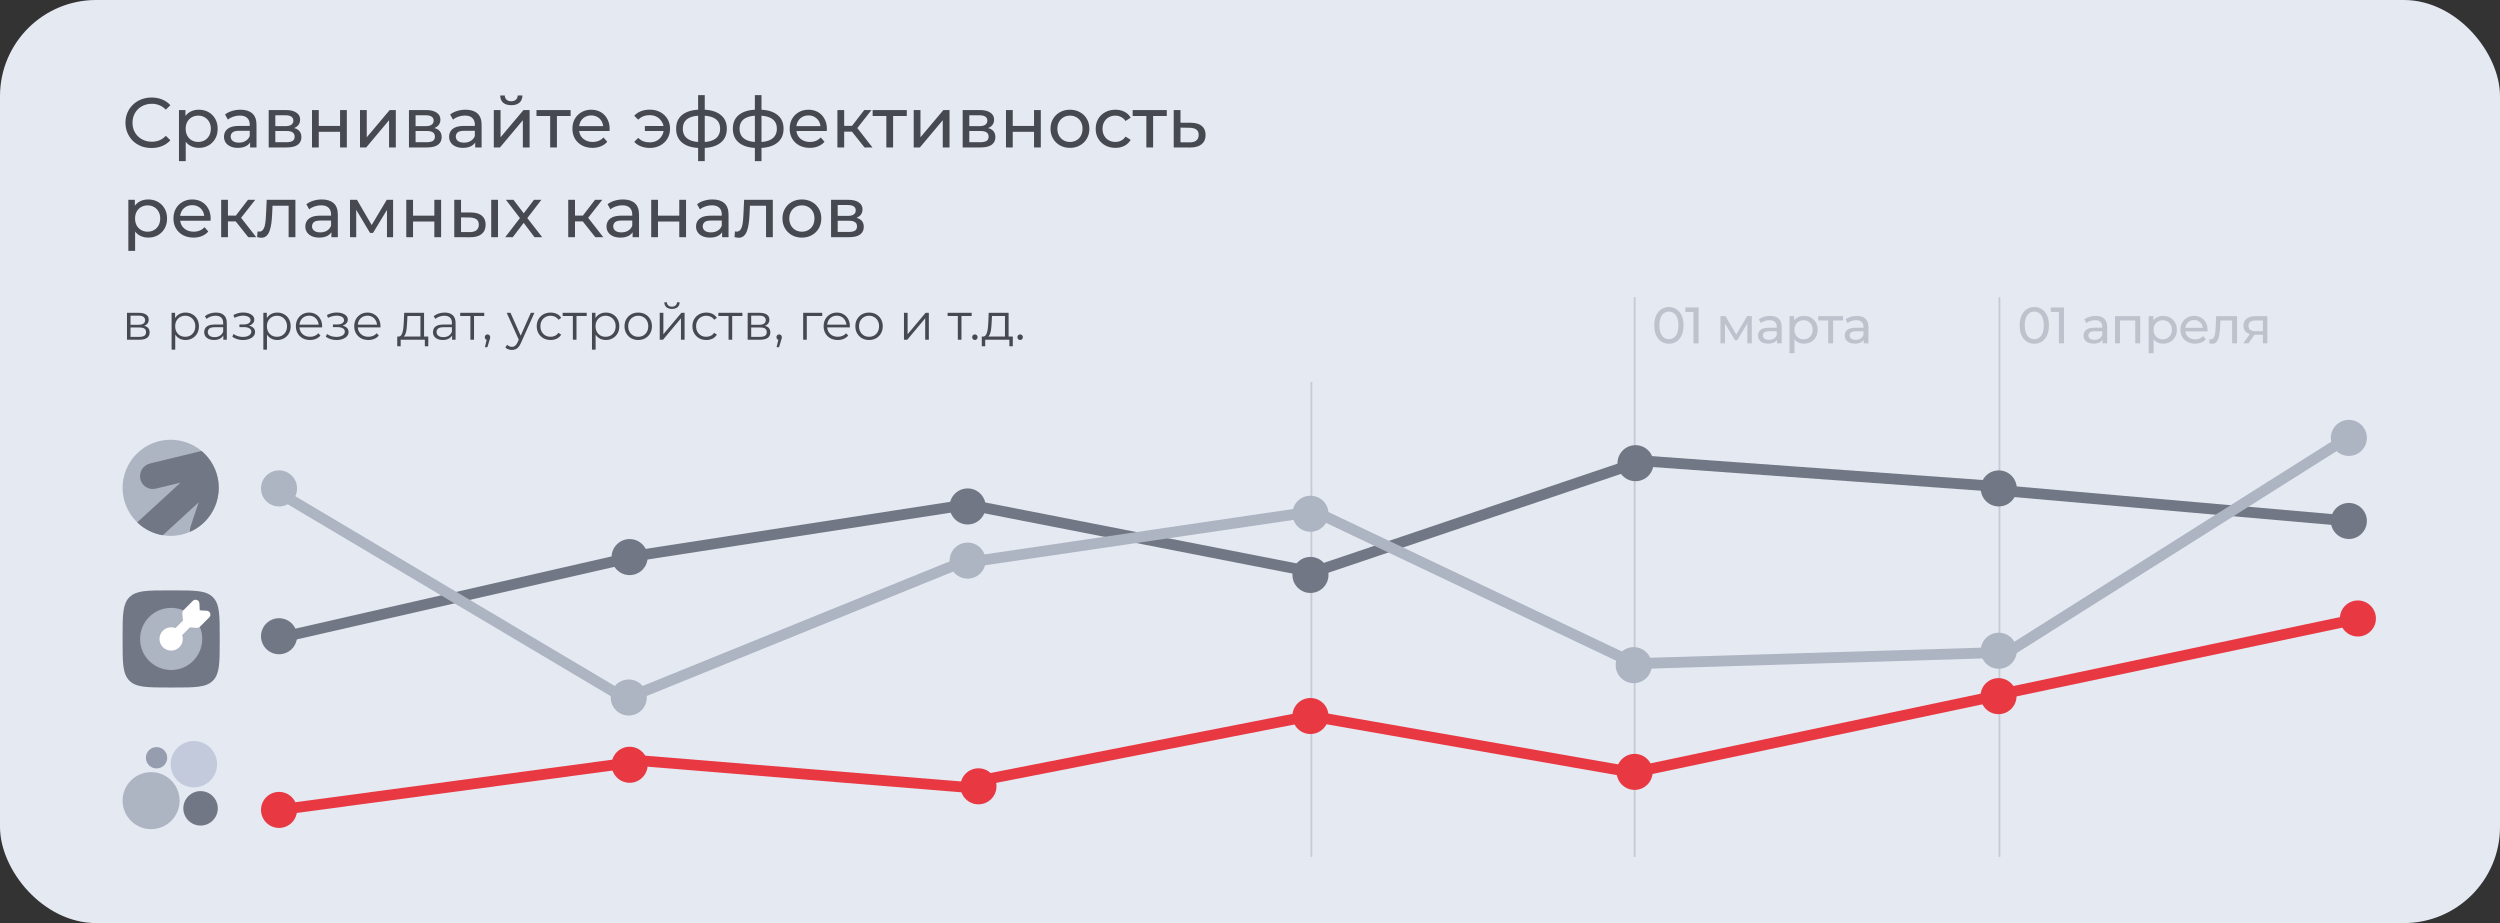 <?xml version="1.0" encoding="UTF-8"?> <svg xmlns="http://www.w3.org/2000/svg" width="780" height="288" viewBox="0 0 780 288" fill="none"><rect x="0" y="0" width="780" height="288" fill="#333333" stroke="none"/> <rect width="780" height="288" rx="30" fill="#E5E9F2"></rect> <path d="M47.284 46.176C46.111 46.176 45.025 45.985 44.028 45.604C43.045 45.208 42.187 44.658 41.454 43.954C40.735 43.235 40.171 42.399 39.76 41.446C39.349 40.493 39.144 39.444 39.144 38.3C39.144 37.156 39.349 36.107 39.76 35.154C40.171 34.201 40.743 33.372 41.476 32.668C42.209 31.949 43.067 31.399 44.05 31.018C45.047 30.622 46.133 30.424 47.306 30.424C48.494 30.424 49.587 30.629 50.584 31.04C51.596 31.436 52.454 32.03 53.158 32.822L51.728 34.208C51.141 33.592 50.481 33.137 49.748 32.844C49.015 32.536 48.23 32.382 47.394 32.382C46.529 32.382 45.722 32.529 44.974 32.822C44.241 33.115 43.603 33.526 43.06 34.054C42.517 34.582 42.092 35.213 41.784 35.946C41.491 36.665 41.344 37.449 41.344 38.3C41.344 39.151 41.491 39.943 41.784 40.676C42.092 41.395 42.517 42.018 43.06 42.546C43.603 43.074 44.241 43.485 44.974 43.778C45.722 44.071 46.529 44.218 47.394 44.218C48.23 44.218 49.015 44.071 49.748 43.778C50.481 43.47 51.141 43.001 51.728 42.37L53.158 43.756C52.454 44.548 51.596 45.149 50.584 45.56C49.587 45.971 48.487 46.176 47.284 46.176ZM62.019 46.132C61.051 46.132 60.164 45.912 59.357 45.472C58.565 45.017 57.927 44.35 57.443 43.47C56.974 42.59 56.739 41.49 56.739 40.17C56.739 38.85 56.966 37.75 57.421 36.87C57.89 35.99 58.521 35.33 59.313 34.89C60.12 34.45 61.022 34.23 62.019 34.23C63.163 34.23 64.175 34.479 65.055 34.978C65.935 35.477 66.632 36.173 67.145 37.068C67.658 37.948 67.915 38.982 67.915 40.17C67.915 41.358 67.658 42.399 67.145 43.294C66.632 44.189 65.935 44.885 65.055 45.384C64.175 45.883 63.163 46.132 62.019 46.132ZM55.837 50.268V34.34H57.861V37.486L57.729 40.192L57.949 42.898V50.268H55.837ZM61.843 44.284C62.591 44.284 63.258 44.115 63.845 43.778C64.446 43.441 64.916 42.964 65.253 42.348C65.605 41.717 65.781 40.991 65.781 40.17C65.781 39.334 65.605 38.615 65.253 38.014C64.916 37.398 64.446 36.921 63.845 36.584C63.258 36.247 62.591 36.078 61.843 36.078C61.11 36.078 60.442 36.247 59.841 36.584C59.254 36.921 58.785 37.398 58.433 38.014C58.096 38.615 57.927 39.334 57.927 40.17C57.927 40.991 58.096 41.717 58.433 42.348C58.785 42.964 59.254 43.441 59.841 43.778C60.442 44.115 61.11 44.284 61.843 44.284ZM78.026 46V43.536L77.916 43.074V38.872C77.916 37.977 77.652 37.288 77.124 36.804C76.611 36.305 75.833 36.056 74.792 36.056C74.103 36.056 73.428 36.173 72.768 36.408C72.108 36.628 71.551 36.929 71.096 37.31L70.216 35.726C70.817 35.242 71.536 34.875 72.372 34.626C73.223 34.362 74.11 34.23 75.034 34.23C76.633 34.23 77.865 34.619 78.73 35.396C79.595 36.173 80.028 37.361 80.028 38.96V46H78.026ZM74.198 46.132C73.333 46.132 72.57 45.985 71.91 45.692C71.265 45.399 70.766 44.995 70.414 44.482C70.062 43.954 69.886 43.36 69.886 42.7C69.886 42.069 70.033 41.497 70.326 40.984C70.634 40.471 71.125 40.06 71.8 39.752C72.489 39.444 73.413 39.29 74.572 39.29H78.268V40.808H74.66C73.604 40.808 72.893 40.984 72.526 41.336C72.159 41.688 71.976 42.113 71.976 42.612C71.976 43.184 72.203 43.646 72.658 43.998C73.113 44.335 73.743 44.504 74.55 44.504C75.342 44.504 76.031 44.328 76.618 43.976C77.219 43.624 77.652 43.111 77.916 42.436L78.334 43.888C78.055 44.577 77.564 45.127 76.86 45.538C76.156 45.934 75.269 46.132 74.198 46.132ZM83.831 46V34.34H89.243C90.607 34.34 91.678 34.604 92.455 35.132C93.247 35.645 93.643 36.379 93.643 37.332C93.643 38.285 93.269 39.026 92.521 39.554C91.788 40.067 90.812 40.324 89.595 40.324L89.925 39.752C91.319 39.752 92.353 40.009 93.027 40.522C93.702 41.035 94.039 41.791 94.039 42.788C94.039 43.8 93.658 44.592 92.895 45.164C92.147 45.721 90.996 46 89.441 46H83.831ZM85.899 44.372H89.287C90.167 44.372 90.827 44.24 91.267 43.976C91.707 43.697 91.927 43.257 91.927 42.656C91.927 42.04 91.722 41.593 91.311 41.314C90.915 41.021 90.284 40.874 89.419 40.874H85.899V44.372ZM85.899 39.356H89.067C89.874 39.356 90.483 39.209 90.893 38.916C91.319 38.608 91.531 38.183 91.531 37.64C91.531 37.083 91.319 36.665 90.893 36.386C90.483 36.107 89.874 35.968 89.067 35.968H85.899V39.356ZM97.345 46V34.34H99.457V39.29H106.101V34.34H108.213V46H106.101V41.116H99.457V46H97.345ZM112.319 46V34.34H114.431V42.832L121.581 34.34H123.495V46H121.383V37.508L114.255 46H112.319ZM127.595 46V34.34H133.007C134.371 34.34 135.441 34.604 136.219 35.132C137.011 35.645 137.407 36.379 137.407 37.332C137.407 38.285 137.033 39.026 136.285 39.554C135.551 40.067 134.576 40.324 133.359 40.324L133.689 39.752C135.082 39.752 136.116 40.009 136.791 40.522C137.465 41.035 137.803 41.791 137.803 42.788C137.803 43.8 137.421 44.592 136.659 45.164C135.911 45.721 134.759 46 133.205 46H127.595ZM129.663 44.372H133.051C133.931 44.372 134.591 44.24 135.031 43.976C135.471 43.697 135.691 43.257 135.691 42.656C135.691 42.04 135.485 41.593 135.075 41.314C134.679 41.021 134.048 40.874 133.183 40.874H129.663V44.372ZM129.663 39.356H132.831C133.637 39.356 134.246 39.209 134.657 38.916C135.082 38.608 135.295 38.183 135.295 37.64C135.295 37.083 135.082 36.665 134.657 36.386C134.246 36.107 133.637 35.968 132.831 35.968H129.663V39.356ZM148.259 46V43.536L148.149 43.074V38.872C148.149 37.977 147.885 37.288 147.357 36.804C146.843 36.305 146.066 36.056 145.025 36.056C144.335 36.056 143.661 36.173 143.001 36.408C142.341 36.628 141.783 36.929 141.329 37.31L140.449 35.726C141.05 35.242 141.769 34.875 142.605 34.626C143.455 34.362 144.343 34.23 145.267 34.23C146.865 34.23 148.097 34.619 148.963 35.396C149.828 36.173 150.261 37.361 150.261 38.96V46H148.259ZM144.431 46.132C143.565 46.132 142.803 45.985 142.143 45.692C141.497 45.399 140.999 44.995 140.647 44.482C140.295 43.954 140.119 43.36 140.119 42.7C140.119 42.069 140.265 41.497 140.559 40.984C140.867 40.471 141.358 40.06 142.033 39.752C142.722 39.444 143.646 39.29 144.805 39.29H148.501V40.808H144.893C143.837 40.808 143.125 40.984 142.759 41.336C142.392 41.688 142.209 42.113 142.209 42.612C142.209 43.184 142.436 43.646 142.891 43.998C143.345 44.335 143.976 44.504 144.783 44.504C145.575 44.504 146.264 44.328 146.851 43.976C147.452 43.624 147.885 43.111 148.149 42.436L148.567 43.888C148.288 44.577 147.797 45.127 147.093 45.538C146.389 45.934 145.501 46.132 144.431 46.132ZM154.064 46V34.34H156.176V42.832L163.326 34.34H165.24V46H163.128V37.508L156 46H154.064ZM159.52 32.822C158.449 32.822 157.606 32.565 156.99 32.052C156.388 31.524 156.08 30.769 156.066 29.786H157.496C157.51 30.343 157.694 30.783 158.046 31.106C158.412 31.429 158.896 31.59 159.498 31.59C160.099 31.59 160.583 31.429 160.95 31.106C161.316 30.783 161.507 30.343 161.522 29.786H162.996C162.981 30.769 162.666 31.524 162.05 32.052C161.434 32.565 160.59 32.822 159.52 32.822ZM171.649 46V35.638L172.177 36.188H167.381V34.34H178.029V36.188H173.255L173.761 35.638V46H171.649ZM184.865 46.132C183.618 46.132 182.518 45.875 181.565 45.362C180.626 44.849 179.893 44.145 179.365 43.25C178.852 42.355 178.595 41.329 178.595 40.17C178.595 39.011 178.844 37.985 179.343 37.09C179.856 36.195 180.553 35.499 181.433 35C182.328 34.487 183.332 34.23 184.447 34.23C185.576 34.23 186.574 34.479 187.439 34.978C188.304 35.477 188.979 36.181 189.463 37.09C189.962 37.985 190.211 39.033 190.211 40.236C190.211 40.324 190.204 40.427 190.189 40.544C190.189 40.661 190.182 40.771 190.167 40.874H180.245V39.356H189.067L188.209 39.884C188.224 39.136 188.07 38.469 187.747 37.882C187.424 37.295 186.977 36.841 186.405 36.518C185.848 36.181 185.195 36.012 184.447 36.012C183.714 36.012 183.061 36.181 182.489 36.518C181.917 36.841 181.47 37.303 181.147 37.904C180.824 38.491 180.663 39.165 180.663 39.928V40.28C180.663 41.057 180.839 41.754 181.191 42.37C181.558 42.971 182.064 43.441 182.709 43.778C183.354 44.115 184.095 44.284 184.931 44.284C185.62 44.284 186.244 44.167 186.801 43.932C187.373 43.697 187.872 43.345 188.297 42.876L189.463 44.24C188.935 44.856 188.275 45.325 187.483 45.648C186.706 45.971 185.833 46.132 184.865 46.132ZM201.2 40.874V39.312H207.734V40.874H201.2ZM202.762 34.208C203.964 34.208 205.042 34.465 205.996 34.978C206.949 35.491 207.697 36.195 208.24 37.09C208.782 37.985 209.054 39.011 209.054 40.17C209.054 41.314 208.782 42.341 208.24 43.25C207.697 44.159 206.949 44.871 205.996 45.384C205.042 45.897 203.964 46.154 202.762 46.154C201.764 46.154 200.84 45.993 199.99 45.67C199.154 45.347 198.45 44.878 197.878 44.262L199.11 43.03C199.594 43.499 200.129 43.851 200.716 44.086C201.317 44.306 201.97 44.416 202.674 44.416C203.524 44.416 204.28 44.24 204.94 43.888C205.6 43.521 206.12 43.015 206.502 42.37C206.898 41.725 207.096 40.991 207.096 40.17C207.096 39.349 206.898 38.623 206.502 37.992C206.12 37.347 205.6 36.841 204.94 36.474C204.28 36.107 203.524 35.924 202.674 35.924C201.97 35.924 201.317 36.041 200.716 36.276C200.129 36.511 199.594 36.863 199.11 37.332L197.878 36.122C198.45 35.491 199.154 35.015 199.99 34.692C200.84 34.369 201.764 34.208 202.762 34.208ZM219.002 46.176C218.987 46.176 218.936 46.176 218.848 46.176C218.775 46.176 218.701 46.176 218.628 46.176C218.555 46.176 218.511 46.176 218.496 46.176C216.105 46.147 214.25 45.619 212.93 44.592C211.61 43.551 210.95 42.069 210.95 40.148C210.95 38.241 211.61 36.782 212.93 35.77C214.265 34.743 216.142 34.223 218.562 34.208C218.591 34.208 218.635 34.208 218.694 34.208C218.767 34.208 218.833 34.208 218.892 34.208C218.965 34.208 219.009 34.208 219.024 34.208C221.473 34.208 223.373 34.721 224.722 35.748C226.086 36.775 226.768 38.241 226.768 40.148C226.768 42.084 226.086 43.573 224.722 44.614C223.358 45.655 221.451 46.176 219.002 46.176ZM218.958 44.328C220.234 44.328 221.29 44.167 222.126 43.844C222.977 43.521 223.615 43.052 224.04 42.436C224.465 41.82 224.678 41.057 224.678 40.148C224.678 39.253 224.465 38.505 224.04 37.904C223.615 37.303 222.977 36.848 222.126 36.54C221.29 36.232 220.234 36.078 218.958 36.078C218.929 36.078 218.87 36.078 218.782 36.078C218.694 36.078 218.643 36.078 218.628 36.078C217.381 36.078 216.34 36.239 215.504 36.562C214.683 36.87 214.067 37.325 213.656 37.926C213.245 38.527 213.04 39.268 213.04 40.148C213.04 41.043 213.245 41.798 213.656 42.414C214.081 43.03 214.705 43.499 215.526 43.822C216.362 44.145 217.396 44.313 218.628 44.328C218.657 44.328 218.709 44.328 218.782 44.328C218.87 44.328 218.929 44.328 218.958 44.328ZM217.814 50.268V29.676H219.882V50.268H217.814ZM236.705 46.176C236.69 46.176 236.639 46.176 236.551 46.176C236.478 46.176 236.404 46.176 236.331 46.176C236.258 46.176 236.214 46.176 236.199 46.176C233.808 46.147 231.953 45.619 230.633 44.592C229.313 43.551 228.653 42.069 228.653 40.148C228.653 38.241 229.313 36.782 230.633 35.77C231.968 34.743 233.845 34.223 236.265 34.208C236.294 34.208 236.338 34.208 236.397 34.208C236.47 34.208 236.536 34.208 236.595 34.208C236.668 34.208 236.712 34.208 236.727 34.208C239.176 34.208 241.076 34.721 242.425 35.748C243.789 36.775 244.471 38.241 244.471 40.148C244.471 42.084 243.789 43.573 242.425 44.614C241.061 45.655 239.154 46.176 236.705 46.176ZM236.661 44.328C237.937 44.328 238.993 44.167 239.829 43.844C240.68 43.521 241.318 43.052 241.743 42.436C242.168 41.82 242.381 41.057 242.381 40.148C242.381 39.253 242.168 38.505 241.743 37.904C241.318 37.303 240.68 36.848 239.829 36.54C238.993 36.232 237.937 36.078 236.661 36.078C236.632 36.078 236.573 36.078 236.485 36.078C236.397 36.078 236.346 36.078 236.331 36.078C235.084 36.078 234.043 36.239 233.207 36.562C232.386 36.87 231.77 37.325 231.359 37.926C230.948 38.527 230.743 39.268 230.743 40.148C230.743 41.043 230.948 41.798 231.359 42.414C231.784 43.03 232.408 43.499 233.229 43.822C234.065 44.145 235.099 44.313 236.331 44.328C236.36 44.328 236.412 44.328 236.485 44.328C236.573 44.328 236.632 44.328 236.661 44.328ZM235.517 50.268V29.676H237.585V50.268H235.517ZM252.648 46.132C251.401 46.132 250.301 45.875 249.348 45.362C248.409 44.849 247.676 44.145 247.148 43.25C246.635 42.355 246.378 41.329 246.378 40.17C246.378 39.011 246.627 37.985 247.126 37.09C247.639 36.195 248.336 35.499 249.216 35C250.111 34.487 251.115 34.23 252.23 34.23C253.359 34.23 254.357 34.479 255.222 34.978C256.087 35.477 256.762 36.181 257.246 37.09C257.745 37.985 257.994 39.033 257.994 40.236C257.994 40.324 257.987 40.427 257.972 40.544C257.972 40.661 257.965 40.771 257.95 40.874H248.028V39.356H256.85L255.992 39.884C256.007 39.136 255.853 38.469 255.53 37.882C255.207 37.295 254.76 36.841 254.188 36.518C253.631 36.181 252.978 36.012 252.23 36.012C251.497 36.012 250.844 36.181 250.272 36.518C249.7 36.841 249.253 37.303 248.93 37.904C248.607 38.491 248.446 39.165 248.446 39.928V40.28C248.446 41.057 248.622 41.754 248.974 42.37C249.341 42.971 249.847 43.441 250.492 43.778C251.137 44.115 251.878 44.284 252.714 44.284C253.403 44.284 254.027 44.167 254.584 43.932C255.156 43.697 255.655 43.345 256.08 42.876L257.246 44.24C256.718 44.856 256.058 45.325 255.266 45.648C254.489 45.971 253.616 46.132 252.648 46.132ZM269.719 46L265.209 40.324L266.947 39.268L272.205 46H269.719ZM261.271 46V34.34H263.383V46H261.271ZM262.745 41.072V39.268H266.595V41.072H262.745ZM267.123 40.412L265.165 40.148L269.631 34.34H271.897L267.123 40.412ZM276.536 46V35.638L277.064 36.188H272.268V34.34H282.916V36.188H278.142L278.648 35.638V46H276.536ZM285.075 46V34.34H287.187V42.832L294.337 34.34H296.251V46H294.139V37.508L287.011 46H285.075ZM300.351 46V34.34H305.763C307.127 34.34 308.197 34.604 308.975 35.132C309.767 35.645 310.163 36.379 310.163 37.332C310.163 38.285 309.789 39.026 309.041 39.554C308.307 40.067 307.332 40.324 306.115 40.324L306.445 39.752C307.838 39.752 308.872 40.009 309.547 40.522C310.221 41.035 310.559 41.791 310.559 42.788C310.559 43.8 310.177 44.592 309.415 45.164C308.667 45.721 307.515 46 305.961 46H300.351ZM302.419 44.372H305.807C306.687 44.372 307.347 44.24 307.787 43.976C308.227 43.697 308.447 43.257 308.447 42.656C308.447 42.04 308.241 41.593 307.831 41.314C307.435 41.021 306.804 40.874 305.939 40.874H302.419V44.372ZM302.419 39.356H305.587C306.393 39.356 307.002 39.209 307.413 38.916C307.838 38.608 308.051 38.183 308.051 37.64C308.051 37.083 307.838 36.665 307.413 36.386C307.002 36.107 306.393 35.968 305.587 35.968H302.419V39.356ZM313.864 46V34.34H315.976V39.29H322.62V34.34H324.732V46H322.62V41.116H315.976V46H313.864ZM333.833 46.132C332.66 46.132 331.618 45.875 330.709 45.362C329.8 44.849 329.081 44.145 328.553 43.25C328.025 42.341 327.761 41.314 327.761 40.17C327.761 39.011 328.025 37.985 328.553 37.09C329.081 36.195 329.8 35.499 330.709 35C331.618 34.487 332.66 34.23 333.833 34.23C334.992 34.23 336.026 34.487 336.935 35C337.859 35.499 338.578 36.195 339.091 37.09C339.619 37.97 339.883 38.997 339.883 40.17C339.883 41.329 339.619 42.355 339.091 43.25C338.578 44.145 337.859 44.849 336.935 45.362C336.026 45.875 334.992 46.132 333.833 46.132ZM333.833 44.284C334.581 44.284 335.248 44.115 335.835 43.778C336.436 43.441 336.906 42.964 337.243 42.348C337.58 41.717 337.749 40.991 337.749 40.17C337.749 39.334 337.58 38.615 337.243 38.014C336.906 37.398 336.436 36.921 335.835 36.584C335.248 36.247 334.581 36.078 333.833 36.078C333.085 36.078 332.418 36.247 331.831 36.584C331.244 36.921 330.775 37.398 330.423 38.014C330.071 38.615 329.895 39.334 329.895 40.17C329.895 40.991 330.071 41.717 330.423 42.348C330.775 42.964 331.244 43.441 331.831 43.778C332.418 44.115 333.085 44.284 333.833 44.284ZM348.015 46.132C346.827 46.132 345.763 45.875 344.825 45.362C343.901 44.849 343.175 44.145 342.647 43.25C342.119 42.355 341.855 41.329 341.855 40.17C341.855 39.011 342.119 37.985 342.647 37.09C343.175 36.195 343.901 35.499 344.825 35C345.763 34.487 346.827 34.23 348.015 34.23C349.071 34.23 350.009 34.443 350.831 34.868C351.667 35.279 352.312 35.895 352.767 36.716L351.161 37.75C350.779 37.178 350.31 36.76 349.753 36.496C349.21 36.217 348.623 36.078 347.993 36.078C347.23 36.078 346.548 36.247 345.947 36.584C345.345 36.921 344.869 37.398 344.517 38.014C344.165 38.615 343.989 39.334 343.989 40.17C343.989 41.006 344.165 41.732 344.517 42.348C344.869 42.964 345.345 43.441 345.947 43.778C346.548 44.115 347.23 44.284 347.993 44.284C348.623 44.284 349.21 44.152 349.753 43.888C350.31 43.609 350.779 43.184 351.161 42.612L352.767 43.624C352.312 44.431 351.667 45.054 350.831 45.494C350.009 45.919 349.071 46.132 348.015 46.132ZM357.661 46V35.638L358.189 36.188H353.393V34.34H364.041V36.188H359.267L359.773 35.638V46H357.661ZM371.59 38.3C373.072 38.315 374.201 38.652 374.978 39.312C375.756 39.972 376.144 40.903 376.144 42.106C376.144 43.367 375.719 44.343 374.868 45.032C374.018 45.707 372.815 46.037 371.26 46.022L366.2 46V34.34H368.312V38.278L371.59 38.3ZM371.084 44.416C372.038 44.431 372.756 44.24 373.24 43.844C373.739 43.448 373.988 42.861 373.988 42.084C373.988 41.321 373.746 40.764 373.262 40.412C372.778 40.06 372.052 39.877 371.084 39.862L368.312 39.818V44.394L371.084 44.416ZM46.228 74.132C45.26 74.132 44.373 73.912 43.566 73.472C42.774 73.017 42.136 72.35 41.652 71.47C41.183 70.59 40.948 69.49 40.948 68.17C40.948 66.85 41.175 65.75 41.63 64.87C42.099 63.99 42.73 63.33 43.522 62.89C44.329 62.45 45.231 62.23 46.228 62.23C47.372 62.23 48.384 62.479 49.264 62.978C50.144 63.477 50.841 64.173 51.354 65.068C51.867 65.948 52.124 66.982 52.124 68.17C52.124 69.358 51.867 70.399 51.354 71.294C50.841 72.189 50.144 72.885 49.264 73.384C48.384 73.883 47.372 74.132 46.228 74.132ZM40.046 78.268V62.34H42.07V65.486L41.938 68.192L42.158 70.898V78.268H40.046ZM46.052 72.284C46.8 72.284 47.467 72.115 48.054 71.778C48.655 71.441 49.125 70.964 49.462 70.348C49.814 69.717 49.99 68.991 49.99 68.17C49.99 67.334 49.814 66.615 49.462 66.014C49.125 65.398 48.655 64.921 48.054 64.584C47.467 64.247 46.8 64.078 46.052 64.078C45.319 64.078 44.651 64.247 44.05 64.584C43.463 64.921 42.994 65.398 42.642 66.014C42.305 66.615 42.136 67.334 42.136 68.17C42.136 68.991 42.305 69.717 42.642 70.348C42.994 70.964 43.463 71.441 44.05 71.778C44.651 72.115 45.319 72.284 46.052 72.284ZM60.385 74.132C59.138 74.132 58.038 73.875 57.084 73.362C56.146 72.849 55.413 72.145 54.885 71.25C54.371 70.355 54.114 69.329 54.114 68.17C54.114 67.011 54.364 65.985 54.862 65.09C55.376 64.195 56.072 63.499 56.953 63C57.847 62.487 58.852 62.23 59.967 62.23C61.096 62.23 62.093 62.479 62.959 62.978C63.824 63.477 64.499 64.181 64.983 65.09C65.481 65.985 65.731 67.033 65.731 68.236C65.731 68.324 65.723 68.427 65.709 68.544C65.709 68.661 65.701 68.771 65.686 68.874H55.764V67.356H64.587L63.728 67.884C63.743 67.136 63.589 66.469 63.267 65.882C62.944 65.295 62.496 64.841 61.925 64.518C61.367 64.181 60.715 64.012 59.967 64.012C59.233 64.012 58.581 64.181 58.008 64.518C57.437 64.841 56.989 65.303 56.666 65.904C56.344 66.491 56.182 67.165 56.182 67.928V68.28C56.182 69.057 56.358 69.754 56.711 70.37C57.077 70.971 57.583 71.441 58.228 71.778C58.874 72.115 59.614 72.284 60.45 72.284C61.14 72.284 61.763 72.167 62.321 71.932C62.892 71.697 63.391 71.345 63.816 70.876L64.983 72.24C64.454 72.856 63.794 73.325 63.002 73.648C62.225 73.971 61.352 74.132 60.385 74.132ZM77.455 74L72.945 68.324L74.683 67.268L79.941 74H77.455ZM69.007 74V62.34H71.119V74H69.007ZM70.481 69.072V67.268H74.331V69.072H70.481ZM74.859 68.412L72.901 68.148L77.367 62.34H79.633L74.859 68.412ZM80.219 73.978L80.351 72.196C80.454 72.211 80.549 72.225 80.637 72.24C80.725 72.255 80.806 72.262 80.879 72.262C81.349 72.262 81.715 72.101 81.979 71.778C82.258 71.455 82.463 71.03 82.595 70.502C82.727 69.959 82.823 69.351 82.881 68.676C82.94 68.001 82.984 67.327 83.013 66.652L83.211 62.34H92.165V74H90.053V63.572L90.559 64.188H84.575L85.059 63.55L84.905 66.784C84.861 67.811 84.781 68.771 84.663 69.666C84.546 70.561 84.363 71.345 84.113 72.02C83.879 72.695 83.549 73.223 83.123 73.604C82.713 73.985 82.177 74.176 81.517 74.176C81.327 74.176 81.121 74.154 80.901 74.11C80.696 74.081 80.469 74.037 80.219 73.978ZM103.399 74V71.536L103.289 71.074V66.872C103.289 65.977 103.025 65.288 102.497 64.804C101.984 64.305 101.206 64.056 100.165 64.056C99.476 64.056 98.801 64.173 98.141 64.408C97.481 64.628 96.924 64.929 96.469 65.31L95.589 63.726C96.191 63.242 96.909 62.875 97.745 62.626C98.596 62.362 99.483 62.23 100.407 62.23C102.006 62.23 103.238 62.619 104.103 63.396C104.968 64.173 105.401 65.361 105.401 66.96V74H103.399ZM99.571 74.132C98.706 74.132 97.943 73.985 97.283 73.692C96.638 73.399 96.139 72.995 95.787 72.482C95.435 71.954 95.259 71.36 95.259 70.7C95.259 70.069 95.406 69.497 95.699 68.984C96.007 68.471 96.499 68.06 97.173 67.752C97.862 67.444 98.787 67.29 99.945 67.29H103.641V68.808H100.033C98.977 68.808 98.266 68.984 97.899 69.336C97.532 69.688 97.349 70.113 97.349 70.612C97.349 71.184 97.576 71.646 98.031 71.998C98.486 72.335 99.117 72.504 99.923 72.504C100.715 72.504 101.404 72.328 101.991 71.976C102.592 71.624 103.025 71.111 103.289 70.436L103.707 71.888C103.428 72.577 102.937 73.127 102.233 73.538C101.529 73.934 100.642 74.132 99.571 74.132ZM109.204 74V62.34H111.382L116.398 70.964H115.518L120.666 62.34H122.646V74H120.732V64.716L121.084 64.914L116.376 72.68H115.452L110.722 64.76L111.14 64.672V74H109.204ZM126.757 74V62.34H128.869V67.29H135.513V62.34H137.625V74H135.513V69.116H128.869V74H126.757ZM153.26 74V62.34H155.372V74H153.26ZM146.99 66.3C148.471 66.315 149.593 66.652 150.356 67.312C151.133 67.972 151.522 68.903 151.522 70.106C151.522 71.367 151.096 72.343 150.246 73.032C149.41 73.707 148.207 74.037 146.638 74.022L141.732 74V62.34H143.844V66.278L146.99 66.3ZM146.484 72.416C147.422 72.431 148.141 72.24 148.64 71.844C149.138 71.448 149.388 70.861 149.388 70.084C149.388 69.321 149.138 68.764 148.64 68.412C148.156 68.06 147.437 67.877 146.484 67.862L143.844 67.818V72.394L146.484 72.416ZM157.63 74L162.646 67.488L162.624 68.566L157.85 62.34H160.204L163.856 67.136H162.954L166.606 62.34H168.916L164.076 68.61L164.098 67.488L169.158 74H166.76L162.91 68.896L163.768 69.028L159.984 74H157.63ZM185.736 74L181.226 68.324L182.964 67.268L188.222 74H185.736ZM177.288 74V62.34H179.4V74H177.288ZM178.762 69.072V67.268H182.612V69.072H178.762ZM183.14 68.412L181.182 68.148L185.648 62.34H187.914L183.14 68.412ZM197.372 74V71.536L197.262 71.074V66.872C197.262 65.977 196.998 65.288 196.47 64.804C195.956 64.305 195.179 64.056 194.138 64.056C193.448 64.056 192.774 64.173 192.114 64.408C191.454 64.628 190.896 64.929 190.442 65.31L189.562 63.726C190.163 63.242 190.882 62.875 191.718 62.626C192.568 62.362 193.456 62.23 194.38 62.23C195.978 62.23 197.21 62.619 198.076 63.396C198.941 64.173 199.374 65.361 199.374 66.96V74H197.372ZM193.544 74.132C192.678 74.132 191.916 73.985 191.256 73.692C190.61 73.399 190.112 72.995 189.76 72.482C189.408 71.954 189.232 71.36 189.232 70.7C189.232 70.069 189.378 69.497 189.672 68.984C189.98 68.471 190.471 68.06 191.146 67.752C191.835 67.444 192.759 67.29 193.918 67.29H197.614V68.808H194.006C192.95 68.808 192.238 68.984 191.872 69.336C191.505 69.688 191.322 70.113 191.322 70.612C191.322 71.184 191.549 71.646 192.004 71.998C192.458 72.335 193.089 72.504 193.896 72.504C194.688 72.504 195.377 72.328 195.964 71.976C196.565 71.624 196.998 71.111 197.262 70.436L197.68 71.888C197.401 72.577 196.91 73.127 196.206 73.538C195.502 73.934 194.614 74.132 193.544 74.132ZM203.177 74V62.34H205.289V67.29H211.933V62.34H214.045V74H211.933V69.116H205.289V74H203.177ZM225.301 74V71.536L225.191 71.074V66.872C225.191 65.977 224.927 65.288 224.399 64.804C223.886 64.305 223.109 64.056 222.067 64.056C221.378 64.056 220.703 64.173 220.043 64.408C219.383 64.628 218.826 64.929 218.371 65.31L217.491 63.726C218.093 63.242 218.811 62.875 219.647 62.626C220.498 62.362 221.385 62.23 222.309 62.23C223.908 62.23 225.14 62.619 226.005 63.396C226.871 64.173 227.303 65.361 227.303 66.96V74H225.301ZM221.473 74.132C220.608 74.132 219.845 73.985 219.185 73.692C218.54 73.399 218.041 72.995 217.689 72.482C217.337 71.954 217.161 71.36 217.161 70.7C217.161 70.069 217.308 69.497 217.601 68.984C217.909 68.471 218.401 68.06 219.075 67.752C219.765 67.444 220.689 67.29 221.847 67.29H225.543V68.808H221.935C220.879 68.808 220.168 68.984 219.801 69.336C219.435 69.688 219.251 70.113 219.251 70.612C219.251 71.184 219.479 71.646 219.933 71.998C220.388 72.335 221.019 72.504 221.825 72.504C222.617 72.504 223.307 72.328 223.893 71.976C224.495 71.624 224.927 71.111 225.191 70.436L225.609 71.888C225.331 72.577 224.839 73.127 224.135 73.538C223.431 73.934 222.544 74.132 221.473 74.132ZM229.171 73.978L229.303 72.196C229.405 72.211 229.501 72.225 229.589 72.24C229.677 72.255 229.757 72.262 229.831 72.262C230.3 72.262 230.667 72.101 230.931 71.778C231.209 71.455 231.415 71.03 231.547 70.502C231.679 69.959 231.774 69.351 231.833 68.676C231.891 68.001 231.935 67.327 231.965 66.652L232.163 62.34H241.117V74H239.005V63.572L239.511 64.188H233.527L234.011 63.55L233.857 66.784C233.813 67.811 233.732 68.771 233.615 69.666C233.497 70.561 233.314 71.345 233.065 72.02C232.83 72.695 232.5 73.223 232.075 73.604C231.664 73.985 231.129 74.176 230.469 74.176C230.278 74.176 230.073 74.154 229.853 74.11C229.647 74.081 229.42 74.037 229.171 73.978ZM250.194 74.132C249.021 74.132 247.98 73.875 247.07 73.362C246.161 72.849 245.442 72.145 244.914 71.25C244.386 70.341 244.122 69.314 244.122 68.17C244.122 67.011 244.386 65.985 244.914 65.09C245.442 64.195 246.161 63.499 247.07 63C247.98 62.487 249.021 62.23 250.194 62.23C251.353 62.23 252.387 62.487 253.296 63C254.22 63.499 254.939 64.195 255.452 65.09C255.98 65.97 256.244 66.997 256.244 68.17C256.244 69.329 255.98 70.355 255.452 71.25C254.939 72.145 254.22 72.849 253.296 73.362C252.387 73.875 251.353 74.132 250.194 74.132ZM250.194 72.284C250.942 72.284 251.61 72.115 252.196 71.778C252.798 71.441 253.267 70.964 253.604 70.348C253.942 69.717 254.11 68.991 254.11 68.17C254.11 67.334 253.942 66.615 253.604 66.014C253.267 65.398 252.798 64.921 252.196 64.584C251.61 64.247 250.942 64.078 250.194 64.078C249.446 64.078 248.779 64.247 248.192 64.584C247.606 64.921 247.136 65.398 246.784 66.014C246.432 66.615 246.256 67.334 246.256 68.17C246.256 68.991 246.432 69.717 246.784 70.348C247.136 70.964 247.606 71.441 248.192 71.778C248.779 72.115 249.446 72.284 250.194 72.284ZM259.294 74V62.34H264.706C266.07 62.34 267.141 62.604 267.918 63.132C268.71 63.645 269.106 64.379 269.106 65.332C269.106 66.285 268.732 67.026 267.984 67.554C267.251 68.067 266.275 68.324 265.058 68.324L265.388 67.752C266.781 67.752 267.815 68.009 268.49 68.522C269.165 69.035 269.502 69.791 269.502 70.788C269.502 71.8 269.121 72.592 268.358 73.164C267.61 73.721 266.459 74 264.904 74H259.294ZM261.362 72.372H264.75C265.63 72.372 266.29 72.24 266.73 71.976C267.17 71.697 267.39 71.257 267.39 70.656C267.39 70.04 267.185 69.593 266.774 69.314C266.378 69.021 265.747 68.874 264.882 68.874H261.362V72.372ZM261.362 67.356H264.53C265.337 67.356 265.945 67.209 266.356 66.916C266.781 66.608 266.994 66.183 266.994 65.64C266.994 65.083 266.781 64.665 266.356 64.386C265.945 64.107 265.337 63.968 264.53 63.968H261.362V67.356Z" fill="#474950"></path> <path d="M39.616 106V97.6H43.328C44.277 97.6 45.024 97.781 45.568 98.144C46.123 98.507 46.4 99.04 46.4 99.744C46.4 100.427 46.139 100.955 45.616 101.328C45.093 101.691 44.405 101.872 43.552 101.872L43.776 101.536C44.779 101.536 45.515 101.723 45.984 102.096C46.453 102.469 46.688 103.008 46.688 103.712C46.688 104.437 46.421 105.003 45.888 105.408C45.365 105.803 44.549 106 43.44 106H39.616ZM40.72 105.104H43.392C44.107 105.104 44.645 104.992 45.008 104.768C45.381 104.533 45.568 104.16 45.568 103.648C45.568 103.136 45.403 102.763 45.072 102.528C44.741 102.293 44.219 102.176 43.504 102.176H40.72V105.104ZM40.72 101.328H43.248C43.899 101.328 44.395 101.205 44.736 100.96C45.088 100.715 45.264 100.357 45.264 99.888C45.264 99.419 45.088 99.067 44.736 98.832C44.395 98.597 43.899 98.48 43.248 98.48H40.72V101.328ZM57.874 106.08C57.148 106.08 56.492 105.915 55.906 105.584C55.319 105.243 54.85 104.757 54.498 104.128C54.157 103.488 53.986 102.709 53.986 101.792C53.986 100.875 54.157 100.101 54.498 99.472C54.839 98.832 55.303 98.347 55.89 98.016C56.477 97.685 57.138 97.52 57.874 97.52C58.674 97.52 59.389 97.701 60.018 98.064C60.658 98.416 61.159 98.917 61.522 99.568C61.885 100.208 62.066 100.949 62.066 101.792C62.066 102.645 61.885 103.392 61.522 104.032C61.159 104.672 60.658 105.173 60.018 105.536C59.389 105.899 58.674 106.08 57.874 106.08ZM53.538 109.104V97.6H54.626V100.128L54.514 101.808L54.674 103.504V109.104H53.538ZM57.794 105.072C58.391 105.072 58.925 104.939 59.394 104.672C59.863 104.395 60.236 104.011 60.514 103.52C60.791 103.019 60.93 102.443 60.93 101.792C60.93 101.141 60.791 100.571 60.514 100.08C60.236 99.589 59.863 99.205 59.394 98.928C58.925 98.651 58.391 98.512 57.794 98.512C57.197 98.512 56.658 98.651 56.178 98.928C55.709 99.205 55.335 99.589 55.058 100.08C54.791 100.571 54.658 101.141 54.658 101.792C54.658 102.443 54.791 103.019 55.058 103.52C55.335 104.011 55.709 104.395 56.178 104.672C56.658 104.939 57.197 105.072 57.794 105.072ZM69.676 106V104.144L69.628 103.84V100.736C69.628 100.021 69.425 99.472 69.02 99.088C68.625 98.704 68.033 98.512 67.244 98.512C66.7 98.512 66.182 98.603 65.692 98.784C65.201 98.965 64.785 99.205 64.444 99.504L63.932 98.656C64.358 98.293 64.87 98.016 65.468 97.824C66.065 97.621 66.694 97.52 67.356 97.52C68.444 97.52 69.281 97.792 69.868 98.336C70.465 98.869 70.764 99.685 70.764 100.784V106H69.676ZM66.78 106.08C66.15 106.08 65.601 105.979 65.132 105.776C64.673 105.563 64.321 105.275 64.076 104.912C63.83 104.539 63.708 104.112 63.708 103.632C63.708 103.195 63.809 102.8 64.012 102.448C64.225 102.085 64.566 101.797 65.036 101.584C65.516 101.36 66.156 101.248 66.956 101.248H69.852V102.096H66.988C66.177 102.096 65.612 102.24 65.292 102.528C64.982 102.816 64.828 103.173 64.828 103.6C64.828 104.08 65.014 104.464 65.388 104.752C65.761 105.04 66.284 105.184 66.956 105.184C67.596 105.184 68.145 105.04 68.604 104.752C69.073 104.453 69.414 104.027 69.628 103.472L69.884 104.256C69.67 104.811 69.297 105.253 68.764 105.584C68.241 105.915 67.58 106.08 66.78 106.08ZM75.872 106.096C75.264 106.096 74.661 106.011 74.064 105.84C73.467 105.669 72.939 105.408 72.48 105.056L72.848 104.208C73.253 104.507 73.723 104.736 74.256 104.896C74.789 105.045 75.317 105.12 75.84 105.12C76.363 105.109 76.816 105.035 77.2 104.896C77.584 104.757 77.883 104.565 78.096 104.32C78.309 104.075 78.416 103.797 78.416 103.488C78.416 103.04 78.213 102.693 77.808 102.448C77.403 102.192 76.848 102.064 76.144 102.064H74.704V101.232H76.064C76.48 101.232 76.848 101.179 77.168 101.072C77.488 100.965 77.733 100.811 77.904 100.608C78.085 100.405 78.176 100.165 78.176 99.888C78.176 99.589 78.069 99.333 77.856 99.12C77.653 98.907 77.371 98.747 77.008 98.64C76.645 98.533 76.235 98.48 75.776 98.48C75.36 98.491 74.928 98.555 74.48 98.672C74.032 98.779 73.589 98.944 73.152 99.168L72.832 98.288C73.323 98.032 73.808 97.84 74.288 97.712C74.779 97.573 75.269 97.504 75.76 97.504C76.432 97.483 77.035 97.563 77.568 97.744C78.112 97.925 78.544 98.187 78.864 98.528C79.184 98.859 79.344 99.259 79.344 99.728C79.344 100.144 79.216 100.507 78.96 100.816C78.704 101.125 78.363 101.365 77.936 101.536C77.509 101.707 77.024 101.792 76.48 101.792L76.528 101.488C77.488 101.488 78.235 101.675 78.768 102.048C79.312 102.421 79.584 102.928 79.584 103.568C79.584 104.069 79.419 104.512 79.088 104.896C78.757 105.269 78.309 105.563 77.744 105.776C77.189 105.989 76.565 106.096 75.872 106.096ZM86.499 106.08C85.773 106.08 85.118 105.915 84.531 105.584C83.944 105.243 83.475 104.757 83.123 104.128C82.781 103.488 82.611 102.709 82.611 101.792C82.611 100.875 82.781 100.101 83.123 99.472C83.464 98.832 83.928 98.347 84.515 98.016C85.102 97.685 85.763 97.52 86.499 97.52C87.299 97.52 88.013 97.701 88.643 98.064C89.283 98.416 89.784 98.917 90.147 99.568C90.51 100.208 90.691 100.949 90.691 101.792C90.691 102.645 90.51 103.392 90.147 104.032C89.784 104.672 89.283 105.173 88.643 105.536C88.013 105.899 87.299 106.08 86.499 106.08ZM82.163 109.104V97.6H83.251V100.128L83.139 101.808L83.299 103.504V109.104H82.163ZM86.419 105.072C87.016 105.072 87.549 104.939 88.019 104.672C88.488 104.395 88.862 104.011 89.139 103.52C89.416 103.019 89.555 102.443 89.555 101.792C89.555 101.141 89.416 100.571 89.139 100.08C88.862 99.589 88.488 99.205 88.019 98.928C87.549 98.651 87.016 98.512 86.419 98.512C85.822 98.512 85.283 98.651 84.803 98.928C84.334 99.205 83.96 99.589 83.683 100.08C83.416 100.571 83.283 101.141 83.283 101.792C83.283 102.443 83.416 103.019 83.683 103.52C83.96 104.011 84.334 104.395 84.803 104.672C85.283 104.939 85.822 105.072 86.419 105.072ZM96.732 106.08C95.857 106.08 95.089 105.899 94.428 105.536C93.766 105.163 93.249 104.656 92.876 104.016C92.502 103.365 92.316 102.624 92.316 101.792C92.316 100.96 92.492 100.224 92.844 99.584C93.206 98.944 93.697 98.443 94.316 98.08C94.945 97.707 95.649 97.52 96.428 97.52C97.217 97.52 97.916 97.701 98.524 98.064C99.142 98.416 99.628 98.917 99.98 99.568C100.332 100.208 100.508 100.949 100.508 101.792C100.508 101.845 100.502 101.904 100.492 101.968C100.492 102.021 100.492 102.08 100.492 102.144H93.18V101.296H99.884L99.436 101.632C99.436 101.024 99.302 100.485 99.036 100.016C98.78 99.536 98.428 99.163 97.98 98.896C97.532 98.629 97.014 98.496 96.428 98.496C95.852 98.496 95.334 98.629 94.876 98.896C94.417 99.163 94.06 99.536 93.804 100.016C93.548 100.496 93.42 101.045 93.42 101.664V101.84C93.42 102.48 93.558 103.045 93.836 103.536C94.124 104.016 94.518 104.395 95.02 104.672C95.532 104.939 96.113 105.072 96.764 105.072C97.276 105.072 97.75 104.981 98.188 104.8C98.636 104.619 99.02 104.341 99.34 103.968L99.98 104.704C99.606 105.152 99.137 105.493 98.572 105.728C98.017 105.963 97.404 106.08 96.732 106.08ZM105.044 106.096C104.436 106.096 103.833 106.011 103.236 105.84C102.639 105.669 102.111 105.408 101.652 105.056L102.02 104.208C102.425 104.507 102.895 104.736 103.428 104.896C103.961 105.045 104.489 105.12 105.012 105.12C105.535 105.109 105.988 105.035 106.372 104.896C106.756 104.757 107.055 104.565 107.268 104.32C107.481 104.075 107.588 103.797 107.588 103.488C107.588 103.04 107.385 102.693 106.98 102.448C106.575 102.192 106.02 102.064 105.316 102.064H103.876V101.232H105.236C105.652 101.232 106.02 101.179 106.34 101.072C106.66 100.965 106.905 100.811 107.076 100.608C107.257 100.405 107.348 100.165 107.348 99.888C107.348 99.589 107.241 99.333 107.028 99.12C106.825 98.907 106.543 98.747 106.18 98.64C105.817 98.533 105.407 98.48 104.948 98.48C104.532 98.491 104.1 98.555 103.652 98.672C103.204 98.779 102.761 98.944 102.324 99.168L102.004 98.288C102.495 98.032 102.98 97.84 103.46 97.712C103.951 97.573 104.441 97.504 104.932 97.504C105.604 97.483 106.207 97.563 106.74 97.744C107.284 97.925 107.716 98.187 108.036 98.528C108.356 98.859 108.516 99.259 108.516 99.728C108.516 100.144 108.388 100.507 108.132 100.816C107.876 101.125 107.535 101.365 107.108 101.536C106.681 101.707 106.196 101.792 105.652 101.792L105.7 101.488C106.66 101.488 107.407 101.675 107.94 102.048C108.484 102.421 108.756 102.928 108.756 103.568C108.756 104.069 108.591 104.512 108.26 104.896C107.929 105.269 107.481 105.563 106.916 105.776C106.361 105.989 105.737 106.096 105.044 106.096ZM114.935 106.08C114.06 106.08 113.292 105.899 112.631 105.536C111.969 105.163 111.452 104.656 111.079 104.016C110.705 103.365 110.519 102.624 110.519 101.792C110.519 100.96 110.695 100.224 111.047 99.584C111.409 98.944 111.9 98.443 112.519 98.08C113.148 97.707 113.852 97.52 114.631 97.52C115.42 97.52 116.119 97.701 116.727 98.064C117.345 98.416 117.831 98.917 118.183 99.568C118.535 100.208 118.711 100.949 118.711 101.792C118.711 101.845 118.705 101.904 118.695 101.968C118.695 102.021 118.695 102.08 118.695 102.144H111.383V101.296H118.087L117.639 101.632C117.639 101.024 117.505 100.485 117.239 100.016C116.983 99.536 116.631 99.163 116.183 98.896C115.735 98.629 115.217 98.496 114.631 98.496C114.055 98.496 113.537 98.629 113.079 98.896C112.62 99.163 112.263 99.536 112.007 100.016C111.751 100.496 111.623 101.045 111.623 101.664V101.84C111.623 102.48 111.761 103.045 112.039 103.536C112.327 104.016 112.721 104.395 113.223 104.672C113.735 104.939 114.316 105.072 114.967 105.072C115.479 105.072 115.953 104.981 116.391 104.8C116.839 104.619 117.223 104.341 117.543 103.968L118.183 104.704C117.809 105.152 117.34 105.493 116.775 105.728C116.22 105.963 115.607 106.08 114.935 106.08ZM131.173 105.456V98.592H127.125L127.029 100.464C127.008 101.029 126.97 101.584 126.917 102.128C126.874 102.672 126.794 103.173 126.677 103.632C126.57 104.08 126.416 104.448 126.213 104.736C126.01 105.013 125.749 105.173 125.429 105.216L124.293 105.008C124.624 105.019 124.896 104.901 125.109 104.656C125.322 104.4 125.488 104.053 125.605 103.616C125.722 103.179 125.808 102.683 125.861 102.128C125.914 101.563 125.957 100.987 125.989 100.4L126.101 97.6H132.309V105.456H131.173ZM123.941 108.032V105.008H133.621V108.032H132.549V106H125.013V108.032H123.941ZM141.051 106V104.144L141.003 103.84V100.736C141.003 100.021 140.8 99.472 140.395 99.088C140 98.704 139.408 98.512 138.619 98.512C138.075 98.512 137.557 98.603 137.067 98.784C136.576 98.965 136.16 99.205 135.819 99.504L135.307 98.656C135.733 98.293 136.245 98.016 136.843 97.824C137.44 97.621 138.069 97.52 138.731 97.52C139.819 97.52 140.656 97.792 141.243 98.336C141.84 98.869 142.139 99.685 142.139 100.784V106H141.051ZM138.155 106.08C137.525 106.08 136.976 105.979 136.507 105.776C136.048 105.563 135.696 105.275 135.451 104.912C135.205 104.539 135.083 104.112 135.083 103.632C135.083 103.195 135.184 102.8 135.387 102.448C135.6 102.085 135.941 101.797 136.411 101.584C136.891 101.36 137.531 101.248 138.331 101.248H141.227V102.096H138.363C137.552 102.096 136.987 102.24 136.667 102.528C136.357 102.816 136.203 103.173 136.203 103.6C136.203 104.08 136.389 104.464 136.763 104.752C137.136 105.04 137.659 105.184 138.331 105.184C138.971 105.184 139.52 105.04 139.979 104.752C140.448 104.453 140.789 104.027 141.003 103.472L141.259 104.256C141.045 104.811 140.672 105.253 140.139 105.584C139.616 105.915 138.955 106.08 138.155 106.08ZM146.763 106V98.288L147.051 98.592H143.579V97.6H151.083V98.592H147.611L147.899 98.288V106H146.763ZM151.287 108.336L151.991 105.376L152.119 106.064C151.873 106.064 151.665 105.984 151.495 105.824C151.335 105.664 151.255 105.456 151.255 105.2C151.255 104.944 151.335 104.736 151.495 104.576C151.665 104.416 151.868 104.336 152.103 104.336C152.348 104.336 152.545 104.421 152.695 104.592C152.855 104.763 152.935 104.965 152.935 105.2C152.935 105.285 152.929 105.371 152.919 105.456C152.908 105.541 152.887 105.637 152.855 105.744C152.823 105.851 152.78 105.979 152.727 106.128L152.055 108.336H151.287ZM159.729 109.184C159.334 109.184 158.955 109.12 158.593 108.992C158.241 108.864 157.937 108.672 157.681 108.416L158.209 107.568C158.422 107.771 158.651 107.925 158.897 108.032C159.153 108.149 159.435 108.208 159.745 108.208C160.118 108.208 160.438 108.101 160.705 107.888C160.982 107.685 161.243 107.323 161.489 106.8L162.033 105.568L162.161 105.392L165.617 97.6H166.737L162.529 107.008C162.294 107.552 162.033 107.984 161.745 108.304C161.467 108.624 161.163 108.848 160.833 108.976C160.502 109.115 160.134 109.184 159.729 109.184ZM161.969 106.24L158.097 97.6H159.281L162.705 105.312L161.969 106.24ZM171.792 106.08C170.96 106.08 170.214 105.899 169.552 105.536C168.902 105.163 168.39 104.656 168.016 104.016C167.643 103.365 167.456 102.624 167.456 101.792C167.456 100.949 167.643 100.208 168.016 99.568C168.39 98.928 168.902 98.427 169.552 98.064C170.214 97.701 170.96 97.52 171.792 97.52C172.507 97.52 173.152 97.659 173.728 97.936C174.304 98.213 174.758 98.629 175.088 99.184L174.24 99.76C173.952 99.333 173.595 99.019 173.168 98.816C172.742 98.613 172.278 98.512 171.776 98.512C171.179 98.512 170.64 98.651 170.16 98.928C169.68 99.195 169.302 99.573 169.024 100.064C168.747 100.555 168.608 101.131 168.608 101.792C168.608 102.453 168.747 103.029 169.024 103.52C169.302 104.011 169.68 104.395 170.16 104.672C170.64 104.939 171.179 105.072 171.776 105.072C172.278 105.072 172.742 104.971 173.168 104.768C173.595 104.565 173.952 104.256 174.24 103.84L175.088 104.416C174.758 104.96 174.304 105.376 173.728 105.664C173.152 105.941 172.507 106.08 171.792 106.08ZM178.732 106V98.288L179.02 98.592H175.548V97.6H183.052V98.592H179.58L179.868 98.288V106H178.732ZM189.03 106.08C188.305 106.08 187.649 105.915 187.062 105.584C186.475 105.243 186.006 104.757 185.654 104.128C185.313 103.488 185.142 102.709 185.142 101.792C185.142 100.875 185.313 100.101 185.654 99.472C185.995 98.832 186.459 98.347 187.046 98.016C187.633 97.685 188.294 97.52 189.03 97.52C189.83 97.52 190.545 97.701 191.174 98.064C191.814 98.416 192.315 98.917 192.678 99.568C193.041 100.208 193.222 100.949 193.222 101.792C193.222 102.645 193.041 103.392 192.678 104.032C192.315 104.672 191.814 105.173 191.174 105.536C190.545 105.899 189.83 106.08 189.03 106.08ZM184.694 109.104V97.6H185.782V100.128L185.67 101.808L185.83 103.504V109.104H184.694ZM188.95 105.072C189.547 105.072 190.081 104.939 190.55 104.672C191.019 104.395 191.393 104.011 191.67 103.52C191.947 103.019 192.086 102.443 192.086 101.792C192.086 101.141 191.947 100.571 191.67 100.08C191.393 99.589 191.019 99.205 190.55 98.928C190.081 98.651 189.547 98.512 188.95 98.512C188.353 98.512 187.814 98.651 187.334 98.928C186.865 99.205 186.491 99.589 186.214 100.08C185.947 100.571 185.814 101.141 185.814 101.792C185.814 102.443 185.947 103.019 186.214 103.52C186.491 104.011 186.865 104.395 187.334 104.672C187.814 104.939 188.353 105.072 188.95 105.072ZM199.119 106.08C198.308 106.08 197.578 105.899 196.927 105.536C196.287 105.163 195.78 104.656 195.407 104.016C195.034 103.365 194.847 102.624 194.847 101.792C194.847 100.949 195.034 100.208 195.407 99.568C195.78 98.928 196.287 98.427 196.927 98.064C197.567 97.701 198.298 97.52 199.119 97.52C199.951 97.52 200.687 97.701 201.327 98.064C201.978 98.427 202.484 98.928 202.847 99.568C203.22 100.208 203.407 100.949 203.407 101.792C203.407 102.624 203.22 103.365 202.847 104.016C202.484 104.656 201.978 105.163 201.327 105.536C200.676 105.899 199.94 106.08 199.119 106.08ZM199.119 105.072C199.727 105.072 200.266 104.939 200.735 104.672C201.204 104.395 201.572 104.011 201.839 103.52C202.116 103.019 202.255 102.443 202.255 101.792C202.255 101.131 202.116 100.555 201.839 100.064C201.572 99.573 201.204 99.195 200.735 98.928C200.266 98.651 199.732 98.512 199.135 98.512C198.538 98.512 198.004 98.651 197.535 98.928C197.066 99.195 196.692 99.573 196.415 100.064C196.138 100.555 195.999 101.131 195.999 101.792C195.999 102.443 196.138 103.019 196.415 103.52C196.692 104.011 197.066 104.395 197.535 104.672C198.004 104.939 198.532 105.072 199.119 105.072ZM205.835 106V97.6H206.971V104.272L212.587 97.6H213.595V106H212.459V99.312L206.859 106H205.835ZM209.643 96.384C208.939 96.384 208.368 96.208 207.931 95.856C207.504 95.493 207.28 94.976 207.259 94.304H208.075C208.085 94.731 208.235 95.067 208.523 95.312C208.811 95.557 209.184 95.68 209.643 95.68C210.101 95.68 210.475 95.557 210.763 95.312C211.061 95.067 211.216 94.731 211.227 94.304H212.043C212.032 94.976 211.808 95.493 211.371 95.856C210.933 96.208 210.357 96.384 209.643 96.384ZM220.37 106.08C219.538 106.08 218.792 105.899 218.13 105.536C217.48 105.163 216.968 104.656 216.594 104.016C216.221 103.365 216.034 102.624 216.034 101.792C216.034 100.949 216.221 100.208 216.594 99.568C216.968 98.928 217.48 98.427 218.13 98.064C218.792 97.701 219.538 97.52 220.37 97.52C221.085 97.52 221.73 97.659 222.306 97.936C222.882 98.213 223.336 98.629 223.666 99.184L222.818 99.76C222.53 99.333 222.173 99.019 221.746 98.816C221.32 98.613 220.856 98.512 220.354 98.512C219.757 98.512 219.218 98.651 218.738 98.928C218.258 99.195 217.88 99.573 217.602 100.064C217.325 100.555 217.186 101.131 217.186 101.792C217.186 102.453 217.325 103.029 217.602 103.52C217.88 104.011 218.258 104.395 218.738 104.672C219.218 104.939 219.757 105.072 220.354 105.072C220.856 105.072 221.32 104.971 221.746 104.768C222.173 104.565 222.53 104.256 222.818 103.84L223.666 104.416C223.336 104.96 222.882 105.376 222.306 105.664C221.73 105.941 221.085 106.08 220.37 106.08ZM227.31 106V98.288L227.598 98.592H224.126V97.6H231.63V98.592H228.158L228.446 98.288V106H227.31ZM233.272 106V97.6H236.984C237.934 97.6 238.68 97.781 239.224 98.144C239.779 98.507 240.056 99.04 240.056 99.744C240.056 100.427 239.795 100.955 239.272 101.328C238.75 101.691 238.062 101.872 237.208 101.872L237.432 101.536C238.435 101.536 239.171 101.723 239.64 102.096C240.11 102.469 240.344 103.008 240.344 103.712C240.344 104.437 240.078 105.003 239.544 105.408C239.022 105.803 238.206 106 237.096 106H233.272ZM234.376 105.104H237.048C237.763 105.104 238.302 104.992 238.664 104.768C239.038 104.533 239.224 104.16 239.224 103.648C239.224 103.136 239.059 102.763 238.728 102.528C238.398 102.293 237.875 102.176 237.16 102.176H234.376V105.104ZM234.376 101.328H236.904C237.555 101.328 238.051 101.205 238.392 100.96C238.744 100.715 238.92 100.357 238.92 99.888C238.92 99.419 238.744 99.067 238.392 98.832C238.051 98.597 237.555 98.48 236.904 98.48H234.376V101.328ZM242.287 108.336L242.991 105.376L243.119 106.064C242.873 106.064 242.665 105.984 242.495 105.824C242.335 105.664 242.255 105.456 242.255 105.2C242.255 104.944 242.335 104.736 242.495 104.576C242.665 104.416 242.868 104.336 243.103 104.336C243.348 104.336 243.545 104.421 243.695 104.592C243.855 104.763 243.935 104.965 243.935 105.2C243.935 105.285 243.929 105.371 243.919 105.456C243.908 105.541 243.887 105.637 243.855 105.744C243.823 105.851 243.78 105.979 243.727 106.128L243.055 108.336H242.287ZM250.585 106V97.6H256.537V98.592H251.433L251.721 98.304V106H250.585ZM261.388 106.08C260.513 106.08 259.745 105.899 259.084 105.536C258.423 105.163 257.905 104.656 257.532 104.016C257.159 103.365 256.972 102.624 256.972 101.792C256.972 100.96 257.148 100.224 257.5 99.584C257.863 98.944 258.353 98.443 258.972 98.08C259.601 97.707 260.305 97.52 261.084 97.52C261.873 97.52 262.572 97.701 263.18 98.064C263.799 98.416 264.284 98.917 264.636 99.568C264.988 100.208 265.164 100.949 265.164 101.792C265.164 101.845 265.159 101.904 265.148 101.968C265.148 102.021 265.148 102.08 265.148 102.144H257.836V101.296H264.54L264.092 101.632C264.092 101.024 263.959 100.485 263.692 100.016C263.436 99.536 263.084 99.163 262.636 98.896C262.188 98.629 261.671 98.496 261.084 98.496C260.508 98.496 259.991 98.629 259.532 98.896C259.073 99.163 258.716 99.536 258.46 100.016C258.204 100.496 258.076 101.045 258.076 101.664V101.84C258.076 102.48 258.215 103.045 258.492 103.536C258.78 104.016 259.175 104.395 259.676 104.672C260.188 104.939 260.769 105.072 261.42 105.072C261.932 105.072 262.407 104.981 262.844 104.8C263.292 104.619 263.676 104.341 263.996 103.968L264.636 104.704C264.263 105.152 263.793 105.493 263.228 105.728C262.673 105.963 262.06 106.08 261.388 106.08ZM271.135 106.08C270.324 106.08 269.593 105.899 268.943 105.536C268.303 105.163 267.796 104.656 267.423 104.016C267.049 103.365 266.863 102.624 266.863 101.792C266.863 100.949 267.049 100.208 267.423 99.568C267.796 98.928 268.303 98.427 268.943 98.064C269.583 97.701 270.313 97.52 271.135 97.52C271.967 97.52 272.703 97.701 273.343 98.064C273.993 98.427 274.5 98.928 274.863 99.568C275.236 100.208 275.423 100.949 275.423 101.792C275.423 102.624 275.236 103.365 274.863 104.016C274.5 104.656 273.993 105.163 273.343 105.536C272.692 105.899 271.956 106.08 271.135 106.08ZM271.135 105.072C271.743 105.072 272.281 104.939 272.751 104.672C273.22 104.395 273.588 104.011 273.855 103.52C274.132 103.019 274.271 102.443 274.271 101.792C274.271 101.131 274.132 100.555 273.855 100.064C273.588 99.573 273.22 99.195 272.751 98.928C272.281 98.651 271.748 98.512 271.151 98.512C270.553 98.512 270.02 98.651 269.551 98.928C269.081 99.195 268.708 99.573 268.431 100.064C268.153 100.555 268.015 101.131 268.015 101.792C268.015 102.443 268.153 103.019 268.431 103.52C268.708 104.011 269.081 104.395 269.551 104.672C270.02 104.939 270.548 105.072 271.135 105.072ZM282.038 106V97.6H283.174V104.272L288.79 97.6H289.798V106H288.662V99.312L283.062 106H282.038ZM298.841 106V98.288L299.129 98.592H295.657V97.6H303.161V98.592H299.689L299.977 98.288V106H298.841ZM304.165 106.08C303.93 106.08 303.727 105.995 303.557 105.824C303.397 105.653 303.317 105.445 303.317 105.2C303.317 104.944 303.397 104.736 303.557 104.576C303.727 104.416 303.93 104.336 304.165 104.336C304.399 104.336 304.597 104.416 304.757 104.576C304.927 104.736 305.013 104.944 305.013 105.2C305.013 105.445 304.927 105.653 304.757 105.824C304.597 105.995 304.399 106.08 304.165 106.08ZM313.548 105.456V98.592H309.5L309.404 100.464C309.383 101.029 309.345 101.584 309.292 102.128C309.249 102.672 309.169 103.173 309.052 103.632C308.945 104.08 308.791 104.448 308.588 104.736C308.385 105.013 308.124 105.173 307.804 105.216L306.668 105.008C306.999 105.019 307.271 104.901 307.484 104.656C307.697 104.4 307.863 104.053 307.98 103.616C308.097 103.179 308.183 102.683 308.236 102.128C308.289 101.563 308.332 100.987 308.364 100.4L308.476 97.6H314.684V105.456H313.548ZM306.316 108.032V105.008H315.996V108.032H314.924V106H307.388V108.032H306.316ZM318.29 106.08C318.055 106.08 317.852 105.995 317.682 105.824C317.522 105.653 317.442 105.445 317.442 105.2C317.442 104.944 317.522 104.736 317.682 104.576C317.852 104.416 318.055 104.336 318.29 104.336C318.524 104.336 318.722 104.416 318.882 104.576C319.052 104.736 319.138 104.944 319.138 105.2C319.138 105.445 319.052 105.653 318.882 105.824C318.722 105.995 318.524 106.08 318.29 106.08Z" fill="#474950"></path> <line x1="510.011" y1="92.686" x2="510.011" y2="267.353" stroke="#717784" stroke-opacity="0.27" stroke-width="0.563"></line> <line x1="409.155" y1="119.168" x2="409.155" y2="267.353" stroke="#717784" stroke-opacity="0.27" stroke-width="0.563"></line> <line x1="623.827" y1="92.686" x2="623.827" y2="267.353" stroke="#717784" stroke-opacity="0.27" stroke-width="0.563"></line> <path d="M86.692 199.108L196.174 174.103" stroke="#717784" stroke-width="3.375"></path> <line x1="195.634" y1="173.845" x2="301.646" y2="157.468" stroke="#717784" stroke-width="3.375"></line> <line x1="302.228" y1="157.48" x2="405.714" y2="177.727" stroke="#717784" stroke-width="3.375"></line> <line x1="408.333" y1="178.985" x2="515.085" y2="142.914" stroke="#717784" stroke-width="3.375"></line> <line x1="514.621" y1="143.954" x2="623.732" y2="151.828" stroke="#717784" stroke-width="3.375"></line> <circle cx="87.058" cy="198.505" r="5.624" fill="#717784"></circle> <circle cx="196.445" cy="173.812" r="5.624" fill="#717784"></circle> <circle cx="301.904" cy="158.011" r="5.624" fill="#717784"></circle> <circle cx="510.283" cy="144.513" r="5.624" fill="#717784"></circle> <circle cx="623.61" cy="152.386" r="5.624" fill="#717784"></circle> <circle cx="408.863" cy="179.383" r="5.624" fill="#717784"></circle> <circle cx="732.842" cy="162.543" r="5.624" fill="#717784"></circle> <line x1="623.692" y1="152.984" x2="733" y2="162.562" stroke="#717784" stroke-width="3.375"></line> <path d="M622.418 217.207L510.293 240.871" stroke="#E83943" stroke-width="3.375"></path> <path d="M510.293 241.153L409.025 223.416" stroke="#E83943" stroke-width="3.375"></path> <line y1="-1.687" x2="105.448" y2="-1.687" transform="matrix(-0.981 0.192 0.192 0.981 408.765 225.083)" stroke="#E83943" stroke-width="3.375"></line> <line x1="305.063" y1="245.934" x2="194.628" y2="236.919" stroke="#E83943" stroke-width="3.375"></line> <path d="M196.047 238.049L86.866 252.704" stroke="#E83943" stroke-width="3.375"></path> <circle cx="5.624" cy="5.624" r="5.624" transform="matrix(-1 0 0 1 629.159 211.572)" fill="#E83943"></circle> <circle cx="5.624" cy="5.624" r="5.624" transform="matrix(-1 0 0 1 515.625 235.206)" fill="#E83943"></circle> <circle cx="5.624" cy="5.624" r="5.624" transform="matrix(-1 0 0 1 414.487 217.77)" fill="#E83943"></circle> <circle cx="5.624" cy="5.624" r="5.624" transform="matrix(-1 0 0 1 202.07 232.983)" fill="#E83943"></circle> <circle cx="5.624" cy="5.624" r="5.624" transform="matrix(-1 0 0 1 92.682 247.069)" fill="#E83943"></circle> <circle cx="5.624" cy="5.624" r="5.624" transform="matrix(-1 0 0 1 310.903 239.706)" fill="#E83943"></circle> <circle cx="5.624" cy="5.624" r="5.624" transform="matrix(-1 0 0 1 741.284 187.344)" fill="#E83943"></circle> <path d="M735.67 193.072L623.545 216.736" stroke="#E83943" stroke-width="3.375"></path> <line x1="82.295" y1="150.934" x2="195.905" y2="218.425" stroke="#ADB4C2" stroke-width="3.375"></line> <path d="M194.389 218.32L301.256 174.949" stroke="#ADB4C2" stroke-width="3.375"></path> <line x1="301.658" y1="175.492" x2="408.628" y2="159.757" stroke="#ADB4C2" stroke-width="3.375"></line> <line x1="408.47" y1="158.775" x2="510.453" y2="207.231" stroke="#ADB4C2" stroke-width="3.375"></line> <line x1="509.678" y1="207.069" x2="623.559" y2="203.596" stroke="#ADB4C2" stroke-width="3.375"></line> <circle cx="196.168" cy="217.626" r="5.624" fill="#ADB4C2"></circle> <circle cx="301.904" cy="174.912" r="5.624" fill="#ADB4C2"></circle> <circle cx="408.863" cy="160.289" r="5.624" fill="#ADB4C2"></circle> <circle cx="509.719" cy="207.532" r="5.624" fill="#ADB4C2"></circle> <circle cx="623.61" cy="203.033" r="5.624" fill="#ADB4C2"></circle> <circle cx="732.842" cy="136.624" r="5.624" fill="#ADB4C2"></circle> <line x1="622.644" y1="205.899" x2="731.952" y2="136.898" stroke="#ADB4C2" stroke-width="3.375"></line> <circle cx="87.058" cy="152.385" r="5.624" fill="#ADB4C2"></circle> <g clip-path="url(#clip0_55_847)"> <path d="M38.247 152.198C38.247 148.22 39.827 144.404 42.64 141.591C45.453 138.778 49.269 137.198 53.247 137.198C57.225 137.198 61.04 138.778 63.853 141.591C66.666 144.404 68.247 148.22 68.247 152.198C68.247 156.176 66.666 159.992 63.853 162.805C61.04 165.618 57.225 167.198 53.247 167.198C49.269 167.198 45.453 165.618 42.64 162.805C39.827 159.992 38.247 156.176 38.247 152.198Z" fill="#ADB4C2"></path> <path fill-rule="evenodd" clip-rule="evenodd" d="M50.794 166.995C47.788 166.502 45.004 165.102 42.814 162.983L56.329 150.578L48.604 152.453C48.093 152.579 47.562 152.601 47.041 152.52C46.521 152.438 46.023 152.253 45.575 151.977C45.126 151.7 44.738 151.338 44.431 150.909C44.125 150.481 43.907 149.996 43.789 149.483C43.552 148.438 43.734 147.342 44.296 146.431C44.859 145.519 45.757 144.864 46.797 144.608L62.877 140.7C64.835 142.34 66.342 144.453 67.255 146.839C68.169 149.224 68.457 151.803 68.095 154.332C67.732 156.86 66.73 159.254 65.182 161.286C63.635 163.319 61.595 164.922 59.254 165.945C59.209 165.413 59.262 164.858 59.449 164.318L61.999 156.713L50.794 166.995Z" fill="#717784"></path> </g> <path d="M38.247 198.745C38.247 191.887 38.247 188.459 40.377 186.328C42.508 184.198 45.936 184.198 52.794 184.198H54.006C60.863 184.198 64.292 184.198 66.422 186.328C68.553 188.459 68.553 191.887 68.553 198.745V199.957C68.553 206.815 68.553 210.243 66.422 212.374C64.292 214.504 60.863 214.504 54.006 214.504H52.794C45.936 214.504 42.508 214.504 40.377 212.374C38.247 210.243 38.247 206.815 38.247 199.957V198.745Z" fill="#717784"></path> <path d="M63.098 199.351C63.098 204.707 58.756 209.049 53.4 209.049C48.044 209.049 43.702 204.707 43.702 199.351C43.702 193.995 48.044 189.653 53.4 189.653C58.756 189.653 63.098 193.995 63.098 199.351Z" fill="#ADB4C2"></path> <path d="M65.297 192.617C66.033 191.88 65.56 190.619 64.52 190.55L62.314 190.42L62.221 188.25C62.151 187.211 60.89 186.737 60.154 187.474L57.311 190.316C56.984 190.644 56.824 191.103 56.877 191.563L57.113 193.592L54.738 195.967C54.323 195.802 53.871 195.711 53.397 195.711C51.388 195.711 49.76 197.34 49.76 199.348C49.76 201.357 51.388 202.985 53.397 202.985C55.405 202.985 57.034 201.357 57.034 199.348C57.034 198.931 56.963 198.53 56.834 198.157L59.256 195.735L61.208 195.893C61.668 195.947 62.127 195.787 62.454 195.46L65.297 192.617Z" fill="white"></path> <g clip-path="url(#clip1_55_847)"> <path d="M47.145 258.698C52.059 258.698 56.042 254.714 56.042 249.8C56.042 244.886 52.059 240.903 47.145 240.903C42.23 240.903 38.247 244.886 38.247 249.8C38.247 254.714 42.23 258.698 47.145 258.698Z" fill="#ADB4C2"></path> <path d="M62.577 257.576C65.546 257.576 67.953 255.17 67.953 252.201C67.953 249.232 65.546 246.825 62.577 246.825C59.608 246.825 57.201 249.232 57.201 252.201C57.201 255.17 59.608 257.576 62.577 257.576Z" fill="#717784"></path> <path d="M48.845 239.748C50.683 239.748 52.173 238.258 52.173 236.421C52.173 234.583 50.683 233.093 48.845 233.093C47.008 233.093 45.518 234.583 45.518 236.421C45.518 238.258 47.008 239.748 48.845 239.748Z" fill="#959DAE"></path> <path d="M60.487 245.666C64.482 245.666 67.721 242.427 67.721 238.432C67.721 234.437 64.482 231.198 60.487 231.198C56.492 231.198 53.253 234.437 53.253 238.432C53.253 242.427 56.492 245.666 60.487 245.666Z" fill="#C2CADC"></path> </g> <path d="M520.708 107.251C519.833 107.251 519.049 107.027 518.356 106.579C517.673 106.131 517.129 105.48 516.724 104.627C516.329 103.773 516.132 102.739 516.132 101.523C516.132 100.307 516.329 99.272 516.724 98.419C517.129 97.565 517.673 96.915 518.356 96.467C519.049 96.019 519.833 95.795 520.708 95.795C521.572 95.795 522.35 96.019 523.044 96.467C523.737 96.915 524.281 97.565 524.676 98.419C525.07 99.272 525.268 100.307 525.268 101.523C525.268 102.739 525.07 103.773 524.676 104.627C524.281 105.48 523.737 106.131 523.044 106.579C522.35 107.027 521.572 107.251 520.708 107.251ZM520.708 105.827C521.294 105.827 521.806 105.667 522.244 105.347C522.692 105.027 523.038 104.547 523.284 103.907C523.54 103.267 523.668 102.472 523.668 101.523C523.668 100.573 523.54 99.779 523.284 99.139C523.038 98.499 522.692 98.019 522.244 97.699C521.806 97.379 521.294 97.219 520.708 97.219C520.121 97.219 519.604 97.379 519.156 97.699C518.708 98.019 518.356 98.499 518.1 99.139C517.854 99.779 517.732 100.573 517.732 101.523C517.732 102.472 517.854 103.267 518.1 103.907C518.356 104.547 518.708 105.027 519.156 105.347C519.604 105.667 520.121 105.827 520.708 105.827ZM528.372 107.123V96.563L529.06 97.315H525.844V95.923H529.956V107.123H528.372ZM536.782 107.123V98.643H538.366L542.014 104.915H541.374L545.118 98.643H546.558V107.123H545.166V100.371L545.422 100.515L541.998 106.163H541.326L537.886 100.403L538.19 100.339V107.123H536.782ZM554.428 107.123V105.331L554.348 104.995V101.939C554.348 101.288 554.156 100.787 553.772 100.435C553.399 100.072 552.833 99.891 552.076 99.891C551.575 99.891 551.084 99.976 550.604 100.147C550.124 100.307 549.719 100.525 549.388 100.803L548.748 99.651C549.185 99.299 549.708 99.032 550.316 98.851C550.935 98.659 551.58 98.563 552.252 98.563C553.415 98.563 554.311 98.845 554.94 99.411C555.569 99.976 555.884 100.84 555.884 102.003V107.123H554.428ZM551.644 107.219C551.015 107.219 550.46 107.112 549.98 106.899C549.511 106.685 549.148 106.392 548.892 106.019C548.636 105.635 548.508 105.203 548.508 104.723C548.508 104.264 548.615 103.848 548.828 103.475C549.052 103.101 549.409 102.803 549.9 102.579C550.401 102.355 551.073 102.243 551.916 102.243H554.604V103.347H551.98C551.212 103.347 550.695 103.475 550.428 103.731C550.161 103.987 550.028 104.296 550.028 104.659C550.028 105.075 550.193 105.411 550.524 105.667C550.855 105.912 551.313 106.035 551.9 106.035C552.476 106.035 552.977 105.907 553.404 105.651C553.841 105.395 554.156 105.021 554.348 104.531L554.652 105.587C554.449 106.088 554.092 106.488 553.58 106.787C553.068 107.075 552.423 107.219 551.644 107.219ZM562.826 107.219C562.122 107.219 561.477 107.059 560.89 106.739C560.314 106.408 559.85 105.923 559.498 105.283C559.157 104.643 558.986 103.843 558.986 102.883C558.986 101.923 559.151 101.123 559.482 100.483C559.823 99.843 560.282 99.363 560.858 99.043C561.445 98.723 562.101 98.563 562.826 98.563C563.658 98.563 564.394 98.744 565.034 99.107C565.674 99.469 566.181 99.976 566.554 100.627C566.927 101.267 567.114 102.019 567.114 102.883C567.114 103.747 566.927 104.504 566.554 105.155C566.181 105.805 565.674 106.312 565.034 106.675C564.394 107.037 563.658 107.219 562.826 107.219ZM558.33 110.227V98.643H559.802V100.931L559.706 102.899L559.866 104.867V110.227H558.33ZM562.698 105.875C563.242 105.875 563.727 105.752 564.154 105.507C564.591 105.261 564.933 104.915 565.178 104.467C565.434 104.008 565.562 103.48 565.562 102.883C565.562 102.275 565.434 101.752 565.178 101.315C564.933 100.867 564.591 100.52 564.154 100.275C563.727 100.029 563.242 99.907 562.698 99.907C562.165 99.907 561.679 100.029 561.242 100.275C560.815 100.52 560.474 100.867 560.218 101.315C559.973 101.752 559.85 102.275 559.85 102.883C559.85 103.48 559.973 104.008 560.218 104.467C560.474 104.915 560.815 105.261 561.242 105.507C561.679 105.752 562.165 105.875 562.698 105.875ZM570.393 107.123V99.587L570.777 99.987H567.289V98.643H575.033V99.987H571.561L571.929 99.587V107.123H570.393ZM581.484 107.123V105.331L581.404 104.995V101.939C581.404 101.288 581.212 100.787 580.828 100.435C580.454 100.072 579.889 99.891 579.132 99.891C578.63 99.891 578.14 99.976 577.66 100.147C577.18 100.307 576.774 100.525 576.444 100.803L575.804 99.651C576.241 99.299 576.764 99.032 577.372 98.851C577.99 98.659 578.636 98.563 579.308 98.563C580.47 98.563 581.366 98.845 581.996 99.411C582.625 99.976 582.94 100.84 582.94 102.003V107.123H581.484ZM578.7 107.219C578.07 107.219 577.516 107.112 577.036 106.899C576.566 106.685 576.204 106.392 575.948 106.019C575.692 105.635 575.564 105.203 575.564 104.723C575.564 104.264 575.67 103.848 575.884 103.475C576.108 103.101 576.465 102.803 576.956 102.579C577.457 102.355 578.129 102.243 578.972 102.243H581.66V103.347H579.036C578.268 103.347 577.75 103.475 577.484 103.731C577.217 103.987 577.084 104.296 577.084 104.659C577.084 105.075 577.249 105.411 577.58 105.667C577.91 105.912 578.369 106.035 578.956 106.035C579.532 106.035 580.033 105.907 580.46 105.651C580.897 105.395 581.212 105.021 581.404 104.531L581.708 105.587C581.505 106.088 581.148 106.488 580.636 106.787C580.124 107.075 579.478 107.219 578.7 107.219Z" fill="#717784" fill-opacity="0.34"></path> <path d="M634.708 107.25C633.833 107.25 633.049 107.026 632.356 106.578C631.673 106.13 631.129 105.48 630.724 104.626C630.329 103.773 630.132 102.738 630.132 101.522C630.132 100.306 630.329 99.272 630.724 98.418C631.129 97.565 631.673 96.915 632.356 96.466C633.049 96.019 633.833 95.794 634.708 95.794C635.572 95.794 636.35 96.019 637.044 96.466C637.737 96.915 638.281 97.565 638.676 98.418C639.07 99.272 639.268 100.306 639.268 101.522C639.268 102.738 639.07 103.773 638.676 104.626C638.281 105.48 637.737 106.13 637.044 106.578C636.35 107.026 635.572 107.25 634.708 107.25ZM634.708 105.826C635.294 105.826 635.806 105.666 636.244 105.346C636.692 105.026 637.038 104.546 637.284 103.906C637.54 103.266 637.668 102.472 637.668 101.522C637.668 100.573 637.54 99.778 637.284 99.138C637.038 98.499 636.692 98.019 636.244 97.698C635.806 97.379 635.294 97.219 634.708 97.219C634.121 97.219 633.604 97.379 633.156 97.698C632.708 98.019 632.356 98.499 632.1 99.138C631.854 99.778 631.732 100.573 631.732 101.522C631.732 102.472 631.854 103.266 632.1 103.906C632.356 104.546 632.708 105.026 633.156 105.346C633.604 105.666 634.121 105.826 634.708 105.826ZM642.372 107.122V96.562L643.06 97.314H639.844V95.922H643.956V107.122H642.372ZM655.982 107.122V105.33L655.902 104.994V101.938C655.902 101.288 655.71 100.786 655.326 100.434C654.953 100.072 654.388 99.891 653.63 99.891C653.129 99.891 652.638 99.976 652.158 100.146C651.678 100.306 651.273 100.525 650.942 100.802L650.302 99.65C650.74 99.299 651.262 99.032 651.87 98.85C652.489 98.659 653.134 98.562 653.806 98.562C654.969 98.562 655.865 98.845 656.494 99.41C657.124 99.976 657.438 100.84 657.438 102.002V107.122H655.982ZM653.198 107.218C652.569 107.218 652.014 107.112 651.534 106.898C651.065 106.685 650.702 106.392 650.446 106.018C650.19 105.634 650.062 105.202 650.062 104.722C650.062 104.264 650.169 103.848 650.382 103.474C650.606 103.101 650.964 102.802 651.454 102.578C651.956 102.354 652.628 102.242 653.47 102.242H656.158V103.346H653.534C652.766 103.346 652.249 103.474 651.982 103.73C651.716 103.986 651.582 104.296 651.582 104.658C651.582 105.074 651.748 105.41 652.078 105.666C652.409 105.912 652.868 106.034 653.454 106.034C654.03 106.034 654.532 105.906 654.958 105.65C655.396 105.394 655.71 105.021 655.902 104.53L656.206 105.586C656.004 106.088 655.646 106.488 655.134 106.786C654.622 107.074 653.977 107.218 653.198 107.218ZM659.884 107.122V98.642H667.74V107.122H666.204V99.603L666.572 99.987H661.052L661.42 99.603V107.122H659.884ZM674.888 107.218C674.184 107.218 673.539 107.058 672.952 106.738C672.376 106.408 671.912 105.922 671.56 105.282C671.219 104.642 671.048 103.842 671.048 102.882C671.048 101.922 671.214 101.122 671.544 100.482C671.886 99.843 672.344 99.362 672.92 99.043C673.507 98.722 674.163 98.562 674.888 98.562C675.72 98.562 676.456 98.744 677.096 99.106C677.736 99.469 678.243 99.976 678.616 100.626C678.99 101.266 679.176 102.018 679.176 102.882C679.176 103.746 678.99 104.504 678.616 105.154C678.243 105.805 677.736 106.312 677.096 106.674C676.456 107.037 675.72 107.218 674.888 107.218ZM670.392 110.226V98.642H671.864V100.93L671.768 102.898L671.928 104.866V110.226H670.392ZM674.76 105.874C675.304 105.874 675.79 105.752 676.216 105.506C676.654 105.261 676.995 104.914 677.24 104.466C677.496 104.008 677.624 103.48 677.624 102.882C677.624 102.274 677.496 101.752 677.24 101.314C676.995 100.866 676.654 100.52 676.216 100.274C675.79 100.029 675.304 99.906 674.76 99.906C674.227 99.906 673.742 100.029 673.304 100.274C672.878 100.52 672.536 100.866 672.28 101.314C672.035 101.752 671.912 102.274 671.912 102.882C671.912 103.48 672.035 104.008 672.28 104.466C672.536 104.914 672.878 105.261 673.304 105.506C673.742 105.752 674.227 105.874 674.76 105.874ZM684.864 107.218C683.957 107.218 683.157 107.032 682.464 106.658C681.781 106.285 681.248 105.773 680.864 105.122C680.491 104.472 680.304 103.725 680.304 102.882C680.304 102.04 680.485 101.293 680.848 100.642C681.221 99.992 681.728 99.485 682.368 99.123C683.019 98.749 683.749 98.562 684.56 98.562C685.381 98.562 686.107 98.744 686.736 99.106C687.365 99.469 687.856 99.981 688.208 100.642C688.571 101.293 688.752 102.056 688.752 102.93C688.752 102.994 688.747 103.069 688.736 103.154C688.736 103.24 688.731 103.32 688.72 103.394H681.504V102.29H687.92L687.296 102.674C687.307 102.13 687.195 101.645 686.96 101.218C686.725 100.792 686.4 100.461 685.984 100.226C685.579 99.981 685.104 99.859 684.56 99.859C684.027 99.859 683.552 99.981 683.136 100.226C682.72 100.461 682.395 100.797 682.16 101.234C681.925 101.661 681.808 102.152 681.808 102.706V102.962C681.808 103.528 681.936 104.034 682.192 104.482C682.459 104.92 682.827 105.261 683.296 105.506C683.765 105.752 684.304 105.874 684.912 105.874C685.413 105.874 685.867 105.789 686.272 105.618C686.688 105.448 687.051 105.192 687.36 104.85L688.208 105.842C687.824 106.29 687.344 106.632 686.768 106.866C686.203 107.101 685.568 107.218 684.864 107.218ZM689.266 107.106L689.362 105.81C689.437 105.821 689.506 105.832 689.57 105.842C689.634 105.853 689.693 105.858 689.746 105.858C690.088 105.858 690.354 105.741 690.546 105.506C690.749 105.272 690.898 104.962 690.994 104.578C691.09 104.184 691.16 103.741 691.202 103.25C691.245 102.76 691.277 102.269 691.298 101.778L691.442 98.642H697.954V107.122H696.418V99.538L696.786 99.987H692.434L692.786 99.522L692.674 101.874C692.642 102.621 692.584 103.32 692.498 103.97C692.413 104.621 692.28 105.192 692.098 105.682C691.928 106.173 691.688 106.557 691.378 106.834C691.08 107.112 690.69 107.25 690.21 107.25C690.072 107.25 689.922 107.234 689.762 107.202C689.613 107.181 689.448 107.149 689.266 107.106ZM706.028 107.122V104.146L706.268 104.434H703.564C702.434 104.434 701.548 104.194 700.908 103.714C700.279 103.234 699.964 102.536 699.964 101.618C699.964 100.637 700.3 99.896 700.972 99.394C701.655 98.893 702.562 98.642 703.692 98.642H707.404V107.122H706.028ZM699.884 107.122L702.188 103.874H703.772L701.532 107.122H699.884ZM706.028 103.666V99.555L706.268 99.987H703.74C703.036 99.987 702.492 100.12 702.108 100.386C701.724 100.642 701.532 101.069 701.532 101.666C701.532 102.776 702.247 103.33 703.676 103.33H706.268L706.028 103.666Z" fill="#717784" fill-opacity="0.34"></path> <defs> <clipPath id="clip0_55_847"> <rect width="30" height="30" fill="white" transform="translate(38.247 137.198)"></rect> </clipPath> <clipPath id="clip1_55_847"> <rect width="30" height="28" fill="white" transform="translate(38.247 231.198)"></rect> </clipPath> </defs> </svg> 